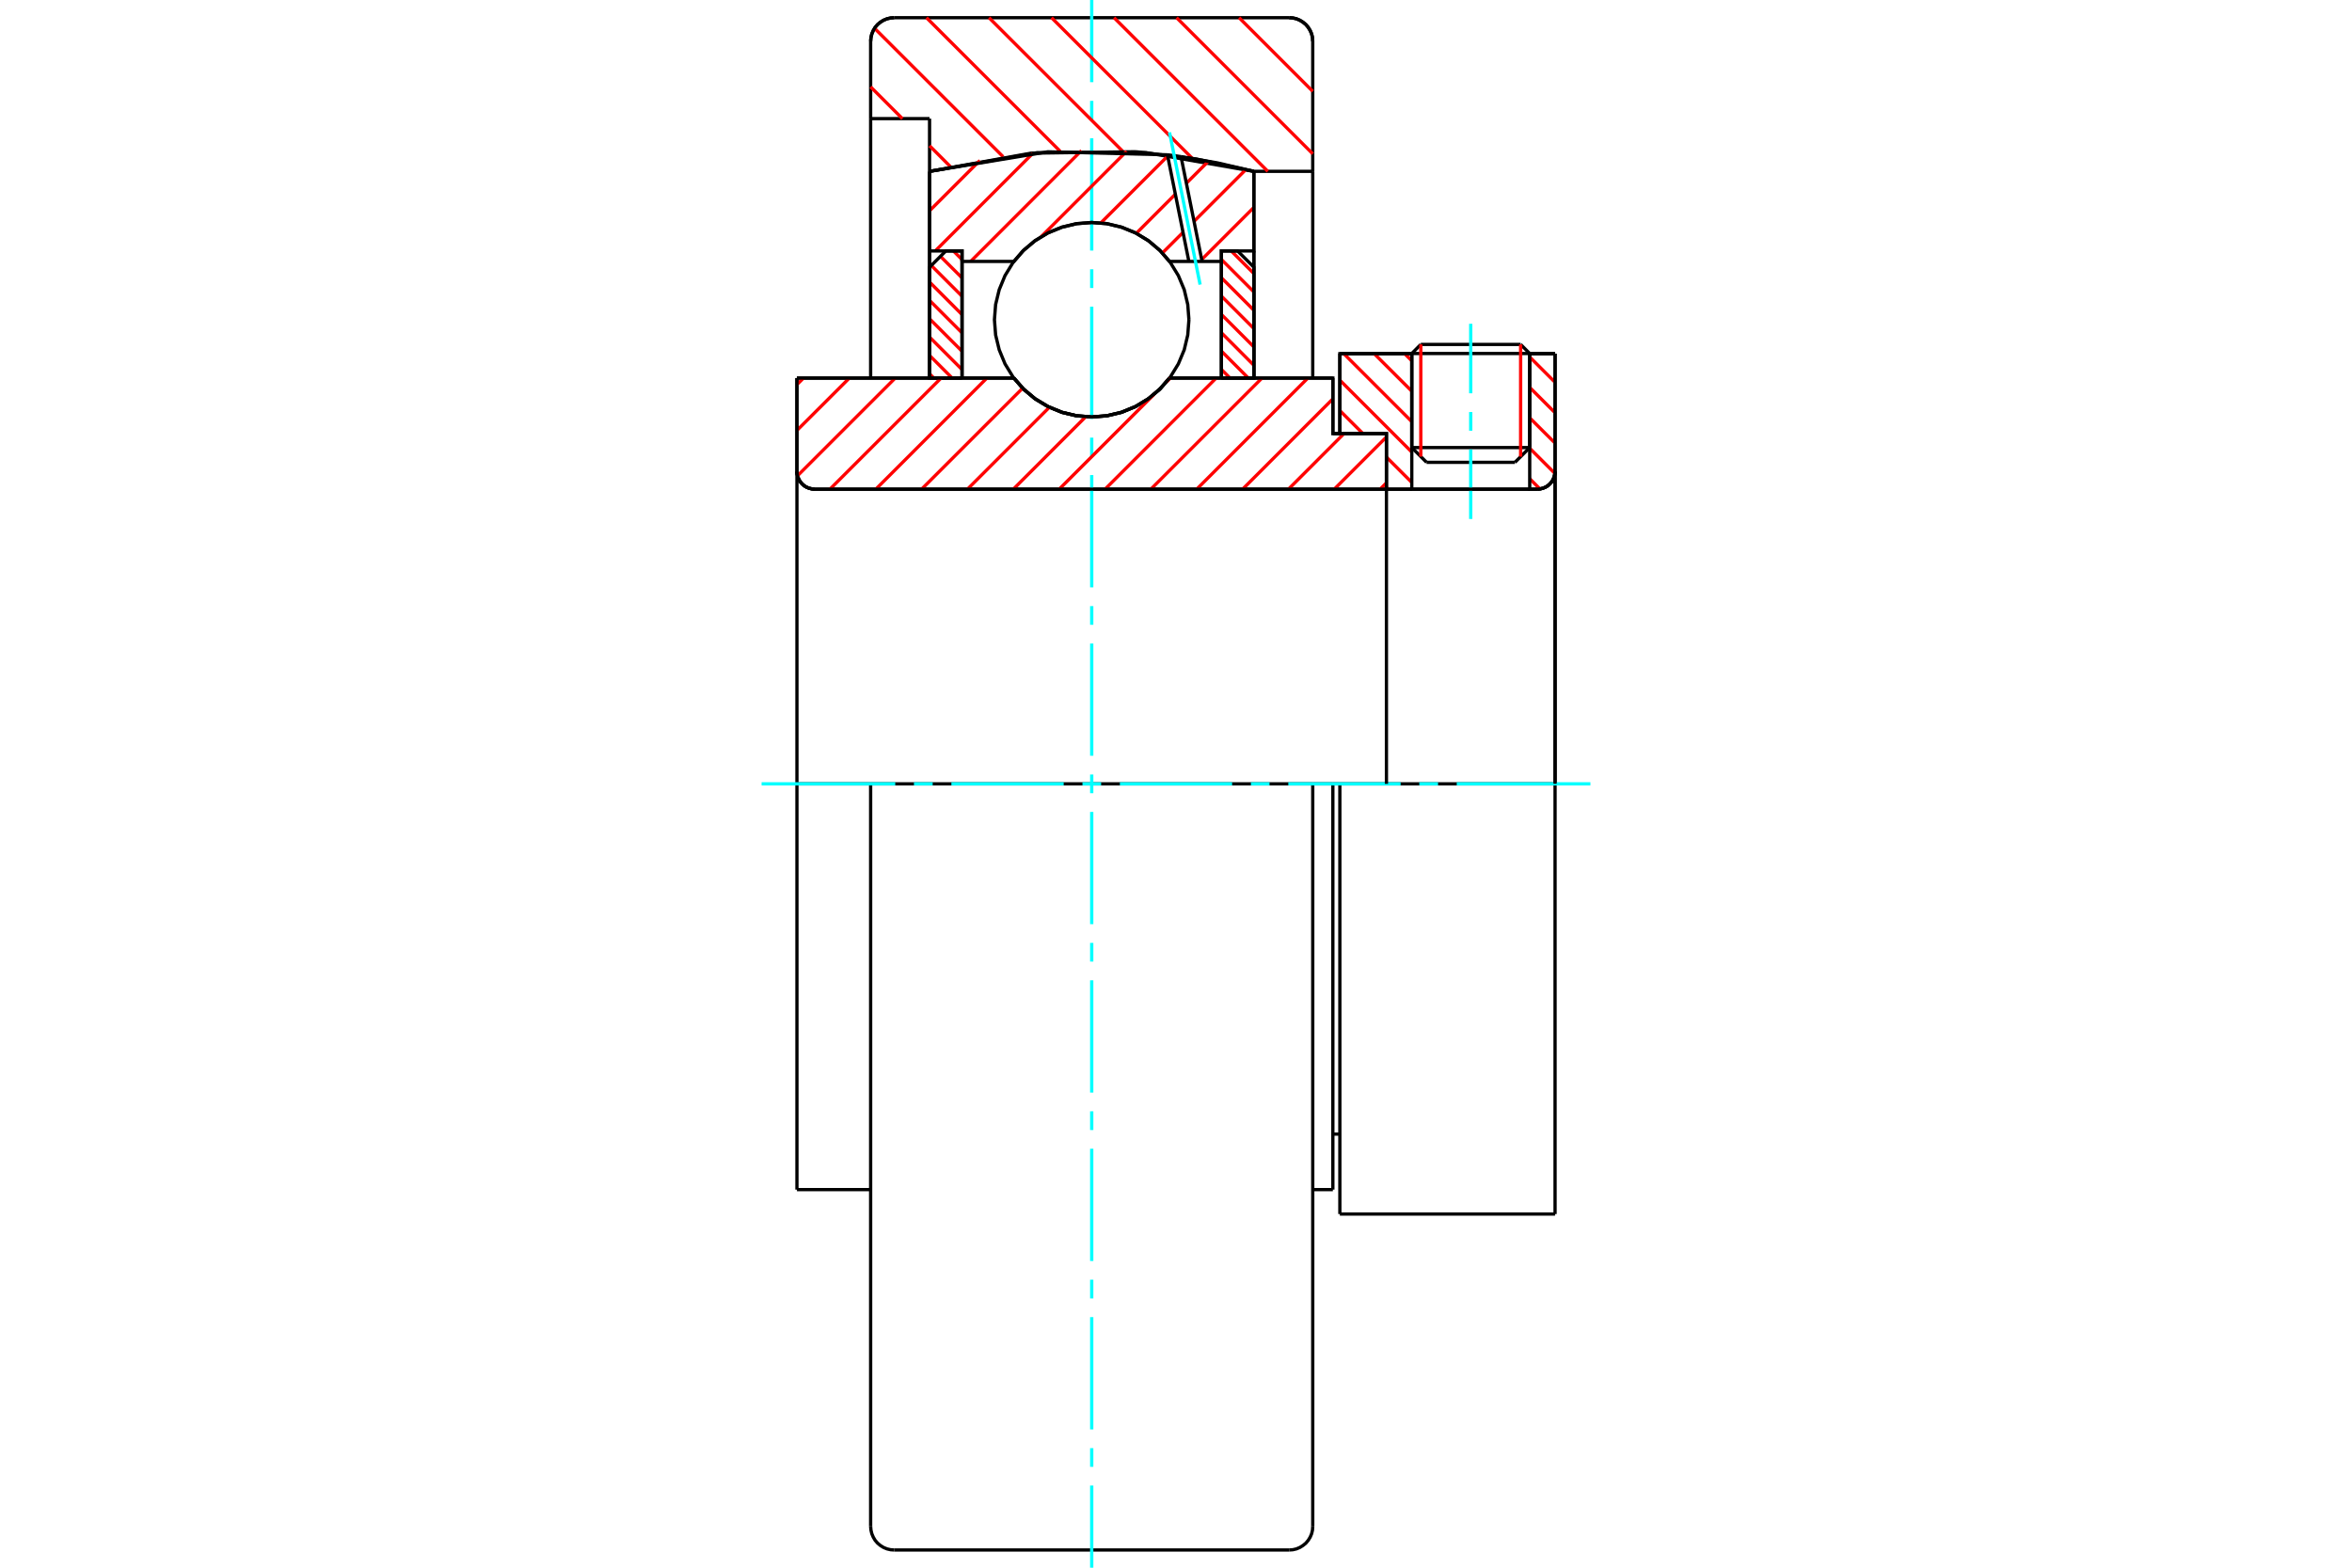<?xml version="1.0" standalone="no"?>
<!DOCTYPE svg PUBLIC "-//W3C//DTD SVG 1.1//EN"
	"http://www.w3.org/Graphics/SVG/1.1/DTD/svg11.dtd">
<svg xmlns="http://www.w3.org/2000/svg" height="100%" width="100%" viewBox="0 0 36000 24000">
	<rect x="-1800" y="-1200" width="39600" height="26400" style="fill:#FFF"/>
	<g style="fill:none; fill-rule:evenodd" transform="matrix(1 0 0 1 0 0)">
		<g style="fill:none; stroke:#000; stroke-width:50; shape-rendering:geometricPrecision">
			<line x1="20508" y1="12000" x2="20401" y2="12000"/>
			<line x1="20401" y1="6638" x2="20508" y2="6638"/>
			<line x1="20401" y1="18212" x2="20401" y2="12000"/>
			<line x1="20401" y1="5788" x2="20401" y2="6638"/>
			<line x1="13326" y1="12000" x2="12198" y2="12000"/>
			<line x1="20401" y1="12000" x2="20093" y2="12000"/>
			<line x1="12198" y1="18212" x2="12198" y2="12000"/>
			<line x1="12198" y1="5788" x2="15519" y2="5788"/>
			<line x1="17901" y1="5788" x2="20401" y2="5788"/>
			<polyline points="15519,5788 15670,5961 15847,6108 16044,6226 16257,6313 16481,6366 16710,6383 16939,6366 17163,6313 17376,6226 17573,6108 17749,5961 17901,5788"/>
			<polyline points="12198,7218 12202,7260 12212,7302 12228,7341 12250,7377 12278,7409 12310,7437 12346,7459 12386,7475 12427,7485 12469,7489"/>
			<line x1="12198" y1="7218" x2="12198" y2="12000"/>
			<line x1="12198" y1="7218" x2="12198" y2="5788"/>
			<line x1="23414" y1="6852" x2="23414" y2="5414"/>
			<line x1="23188" y1="7078" x2="23414" y2="6852"/>
			<line x1="21609" y1="6852" x2="21835" y2="7078"/>
			<line x1="21609" y1="5414" x2="21609" y2="6852"/>
			<line x1="21609" y1="5414" x2="20508" y2="5414"/>
			<line x1="20508" y1="6638" x2="20508" y2="5414"/>
			<line x1="23531" y1="7489" x2="12469" y2="7489"/>
			<polyline points="23531,7489 23573,7485 23614,7475 23654,7459 23690,7437 23722,7409 23750,7377 23772,7341 23788,7302 23798,7260 23802,7218"/>
			<line x1="23802" y1="5414" x2="23802" y2="7218"/>
			<line x1="23802" y1="5414" x2="23414" y2="5414"/>
			<polyline points="23802,18586 23802,12000 20508,12000"/>
			<line x1="20508" y1="18586" x2="20508" y2="12000"/>
			<line x1="23802" y1="7218" x2="23802" y2="12000"/>
			<line x1="21609" y1="6852" x2="23414" y2="6852"/>
			<line x1="23414" y1="5412" x2="21609" y2="5412"/>
			<line x1="21747" y1="5273" x2="23275" y2="5273"/>
			<line x1="23188" y1="7078" x2="21835" y2="7078"/>
			<line x1="20401" y1="17362" x2="20508" y2="17362"/>
			<line x1="20093" y1="18212" x2="20401" y2="18212"/>
			<line x1="12198" y1="18212" x2="13326" y2="18212"/>
			<polyline points="12198,7218 12202,7260 12212,7302 12228,7341 12250,7377 12278,7409 12310,7437 12346,7459 12386,7475 12427,7485 12469,7489"/>
			<line x1="20508" y1="18586" x2="23802" y2="18586"/>
			<polyline points="23531,7489 23573,7485 23614,7475 23654,7459 23690,7437 23722,7409 23750,7377 23772,7341 23788,7302 23798,7260 23802,7218"/>
			<line x1="21609" y1="5412" x2="21609" y2="5414"/>
			<line x1="23414" y1="5414" x2="23414" y2="5412"/>
			<line x1="21747" y1="5273" x2="21609" y2="5412"/>
			<line x1="23414" y1="5412" x2="23275" y2="5273"/>
			<line x1="13687" y1="12000" x2="13326" y2="12000"/>
			<line x1="19732" y1="12000" x2="13687" y2="12000"/>
			<line x1="20093" y1="12000" x2="19732" y2="12000"/>
			<line x1="14228" y1="1816" x2="13326" y2="1816"/>
			<line x1="14228" y1="2624" x2="14228" y2="1816"/>
			<polyline points="19192,2624 17545,2337 15874,2337 14228,2624"/>
			<line x1="19192" y1="2623" x2="19192" y2="2624"/>
			<line x1="20093" y1="2623" x2="19192" y2="2623"/>
			<line x1="20093" y1="632" x2="20093" y2="2623"/>
			<polyline points="20093,632 20089,575 20076,520 20054,468 20024,419 19988,376 19944,340 19896,310 19844,288 19789,275 19732,271"/>
			<line x1="13687" y1="271" x2="19732" y2="271"/>
			<polyline points="13687,271 13631,275 13576,288 13523,310 13475,340 13432,376 13395,419 13366,468 13344,520 13331,575 13326,632"/>
			<line x1="13326" y1="1816" x2="13326" y2="632"/>
			<line x1="20093" y1="12000" x2="20093" y2="23368"/>
			<line x1="20093" y1="2623" x2="20093" y2="5788"/>
			<line x1="13326" y1="12000" x2="13326" y2="23368"/>
			<line x1="13326" y1="5788" x2="13326" y2="1816"/>
			<line x1="19192" y1="2624" x2="19192" y2="5788"/>
			<line x1="14228" y1="5788" x2="14228" y2="2624"/>
			<polyline points="19732,23729 19789,23725 19844,23712 19896,23690 19944,23660 19988,23624 20024,23581 20054,23532 20076,23480 20089,23425 20093,23368"/>
			<line x1="13687" y1="23729" x2="19732" y2="23729"/>
			<polyline points="13326,23368 13331,23425 13344,23480 13366,23532 13395,23581 13432,23624 13475,23660 13523,23690 13576,23712 13631,23725 13687,23729"/>
		</g>
		<g style="fill:none; stroke:#0FF; stroke-width:50; shape-rendering:geometricPrecision">
			<line x1="22511" y1="7945" x2="22511" y2="6881"/>
			<line x1="22511" y1="6594" x2="22511" y2="6308"/>
			<line x1="22511" y1="6021" x2="22511" y2="4957"/>
			<line x1="16710" y1="24000" x2="16710" y2="22742"/>
			<line x1="16710" y1="22456" x2="16710" y2="22170"/>
			<line x1="16710" y1="21883" x2="16710" y2="20164"/>
			<line x1="16710" y1="19878" x2="16710" y2="19591"/>
			<line x1="16710" y1="19305" x2="16710" y2="17586"/>
			<line x1="16710" y1="17300" x2="16710" y2="17013"/>
			<line x1="16710" y1="16727" x2="16710" y2="15008"/>
			<line x1="16710" y1="14721" x2="16710" y2="14435"/>
			<line x1="16710" y1="14148" x2="16710" y2="12430"/>
			<line x1="16710" y1="12143" x2="16710" y2="11857"/>
			<line x1="16710" y1="11570" x2="16710" y2="9852"/>
			<line x1="16710" y1="9565" x2="16710" y2="9279"/>
			<line x1="16710" y1="8992" x2="16710" y2="7273"/>
			<line x1="16710" y1="6987" x2="16710" y2="6700"/>
			<line x1="16710" y1="6414" x2="16710" y2="4695"/>
			<line x1="16710" y1="4409" x2="16710" y2="4122"/>
			<line x1="16710" y1="3836" x2="16710" y2="2117"/>
			<line x1="16710" y1="1830" x2="16710" y2="1544"/>
			<line x1="16710" y1="1258" x2="16710" y2="0"/>
			<line x1="11657" y1="12000" x2="13703" y2="12000"/>
			<line x1="13989" y1="12000" x2="14276" y2="12000"/>
			<line x1="14562" y1="12000" x2="16281" y2="12000"/>
			<line x1="16568" y1="12000" x2="16854" y2="12000"/>
			<line x1="17141" y1="12000" x2="18859" y2="12000"/>
			<line x1="19146" y1="12000" x2="19432" y2="12000"/>
			<line x1="19719" y1="12000" x2="21438" y2="12000"/>
			<line x1="21724" y1="12000" x2="22011" y2="12000"/>
			<line x1="22297" y1="12000" x2="24343" y2="12000"/>
		</g>
		<g style="fill:none; stroke:#F00; stroke-width:50; shape-rendering:geometricPrecision">
			<line x1="18966" y1="271" x2="20093" y2="1398"/>
			<line x1="18009" y1="271" x2="20093" y2="2355"/>
			<line x1="17052" y1="271" x2="19405" y2="2623"/>
			<line x1="16095" y1="271" x2="18254" y2="2429"/>
			<line x1="15138" y1="271" x2="17184" y2="2316"/>
			<line x1="14181" y1="271" x2="16226" y2="2315"/>
			<line x1="13386" y1="433" x2="15354" y2="2400"/>
			<line x1="13326" y1="1330" x2="13812" y2="1816"/>
			<line x1="14229" y1="2232" x2="14546" y2="2550"/>
		</g>
		<g style="fill:none; stroke:#000; stroke-width:50; shape-rendering:geometricPrecision">
			<polyline points="13687,271 13631,275 13576,288 13523,310 13475,340 13432,376 13395,419 13366,468 13344,520 13331,575 13326,632"/>
			<polyline points="20093,632 20089,575 20076,520 20054,468 20024,419 19988,376 19944,340 19896,310 19844,288 19789,275 19732,271"/>
			<polyline points="19191,2623 18309,2434 17414,2326 17386,2324 17359,2323 15781,2345 14229,2623"/>
		</g>
		<g style="fill:none; stroke:#F00; stroke-width:50; shape-rendering:geometricPrecision">
			<line x1="23275" y1="5273" x2="23275" y2="6991"/>
			<line x1="21747" y1="6991" x2="21747" y2="5273"/>
			<line x1="14229" y1="5723" x2="14293" y2="5788"/>
			<line x1="14229" y1="5442" x2="14574" y2="5788"/>
			<line x1="14229" y1="5162" x2="14725" y2="5658"/>
			<line x1="14229" y1="4881" x2="14725" y2="5377"/>
			<line x1="14229" y1="4600" x2="14725" y2="5096"/>
			<line x1="14229" y1="4319" x2="14725" y2="4816"/>
			<line x1="14254" y1="4064" x2="14725" y2="4535"/>
			<line x1="14394" y1="3924" x2="14725" y2="4254"/>
			<line x1="14593" y1="3842" x2="14725" y2="3974"/>
		</g>
		<g style="fill:none; stroke:#000; stroke-width:50; shape-rendering:geometricPrecision">
			<polyline points="14725,5788 14725,3842 14477,3842 14229,4090 14229,5788 14725,5788"/>
		</g>
		<g style="fill:none; stroke:#F00; stroke-width:50; shape-rendering:geometricPrecision">
			<line x1="18845" y1="3842" x2="19191" y2="4187"/>
			<line x1="18695" y1="3972" x2="19191" y2="4468"/>
			<line x1="18695" y1="4252" x2="19191" y2="4749"/>
			<line x1="18695" y1="4533" x2="19191" y2="5029"/>
			<line x1="18695" y1="4814" x2="19191" y2="5310"/>
			<line x1="18695" y1="5094" x2="19191" y2="5591"/>
			<line x1="18695" y1="5375" x2="19107" y2="5788"/>
			<line x1="18695" y1="5656" x2="18827" y2="5788"/>
		</g>
		<g style="fill:none; stroke:#000; stroke-width:50; shape-rendering:geometricPrecision">
			<polyline points="18695,5788 18695,3842 18943,3842 19191,4090 19191,5788 18695,5788"/>
			<polyline points="18198,4895 18180,4662 18126,4435 18036,4219 17914,4020 17762,3842 17585,3690 17386,3568 17170,3479 16943,3424 16710,3406 16477,3424 16250,3479 16034,3568 15835,3690 15657,3842 15505,4020 15383,4219 15294,4435 15239,4662 15221,4895 15239,5128 15294,5355 15383,5571 15505,5770 15657,5947 15835,6099 16034,6221 16250,6311 16477,6365 16710,6383 16943,6365 17170,6311 17386,6221 17585,6099 17762,5947 17914,5770 18036,5571 18126,5355 18180,5128 18198,4895"/>
		</g>
		<g style="fill:none; stroke:#F00; stroke-width:50; shape-rendering:geometricPrecision">
			<line x1="23414" y1="5465" x2="23802" y2="5853"/>
			<line x1="23414" y1="5931" x2="23802" y2="6319"/>
			<line x1="23414" y1="6397" x2="23802" y2="6784"/>
			<line x1="23414" y1="6862" x2="23800" y2="7248"/>
			<line x1="21499" y1="5414" x2="21609" y2="5523"/>
			<line x1="23414" y1="7328" x2="23571" y2="7486"/>
			<line x1="21033" y1="5414" x2="21609" y2="5989"/>
			<line x1="20568" y1="5414" x2="21609" y2="6455"/>
			<line x1="20508" y1="5820" x2="21609" y2="6921"/>
			<line x1="20508" y1="6286" x2="20861" y2="6638"/>
			<line x1="21221" y1="6998" x2="21609" y2="7386"/>
			<line x1="21221" y1="7464" x2="21246" y2="7489"/>
		</g>
		<g style="fill:none; stroke:#000; stroke-width:50; shape-rendering:geometricPrecision">
			<line x1="23802" y1="12000" x2="23802" y2="5414"/>
			<polyline points="23531,7489 23573,7485 23614,7475 23654,7459 23690,7437 23722,7409 23750,7377 23772,7341 23788,7302 23798,7260 23802,7218"/>
			<polyline points="23531,7489 23414,7489 23414,5414"/>
			<polyline points="23414,7489 21609,7489 21609,5414"/>
			<polyline points="21609,7489 21221,7489 21221,12000"/>
			<polyline points="21221,7489 21221,6638 20508,6638 20508,5414 21609,5414"/>
			<line x1="23414" y1="5414" x2="23802" y2="5414"/>
		</g>
		<g style="fill:none; stroke:#F00; stroke-width:50; shape-rendering:geometricPrecision">
			<line x1="19191" y1="3176" x2="18393" y2="3974"/>
			<line x1="19070" y1="2595" x2="18276" y2="3389"/>
			<line x1="18107" y1="3558" x2="17792" y2="3873"/>
			<line x1="18495" y1="2469" x2="18159" y2="2805"/>
			<line x1="17990" y1="2973" x2="17392" y2="3572"/>
			<line x1="17873" y1="2389" x2="16849" y2="3413"/>
			<line x1="17244" y1="2316" x2="15936" y2="3624"/>
			<line x1="16553" y1="2305" x2="14857" y2="4002"/>
			<line x1="15809" y1="2347" x2="14315" y2="3842"/>
			<line x1="14998" y1="2457" x2="14229" y2="3226"/>
		</g>
		<g style="fill:none; stroke:#000; stroke-width:50; shape-rendering:geometricPrecision">
			<polyline points="14229,5788 14229,3842 14229,2623"/>
			<polyline points="17869,2370 16037,2324 14229,2623"/>
			<polyline points="18077,2398 17973,2383 17869,2370"/>
			<polyline points="19191,2623 18637,2494 18077,2398"/>
			<polyline points="19191,2623 19191,3842 18695,3842 18695,4002 18695,5788"/>
			<polyline points="18695,4002 18399,4002 18197,4002 17901,4002 17749,3829 17573,3682 17376,3563 17163,3477 16939,3424 16710,3406 16481,3424 16257,3477 16044,3563 15847,3682 15670,3829 15519,4002 14725,4002 14725,5788"/>
			<polyline points="14725,4002 14725,3842 14229,3842"/>
			<line x1="19191" y1="3842" x2="19191" y2="5788"/>
		</g>
		<g style="fill:none; stroke:#0FF; stroke-width:50; shape-rendering:geometricPrecision">
			<line x1="18369" y1="4357" x2="17901" y2="2027"/>
		</g>
		<g style="fill:none; stroke:#000; stroke-width:50; shape-rendering:geometricPrecision">
			<line x1="18197" y1="4002" x2="17869" y2="2370"/>
			<line x1="18399" y1="4002" x2="18077" y2="2398"/>
		</g>
		<g style="fill:none; stroke:#F00; stroke-width:50; shape-rendering:geometricPrecision">
			<line x1="21221" y1="7392" x2="21124" y2="7489"/>
			<line x1="21221" y1="6690" x2="20422" y2="7489"/>
			<line x1="20571" y1="6638" x2="19721" y2="7489"/>
			<line x1="20401" y1="6106" x2="19019" y2="7489"/>
			<line x1="20018" y1="5788" x2="18317" y2="7489"/>
			<line x1="19316" y1="5788" x2="17615" y2="7489"/>
			<line x1="18614" y1="5788" x2="16914" y2="7489"/>
			<line x1="17912" y1="5788" x2="17853" y2="5848"/>
			<line x1="17662" y1="6039" x2="16212" y2="7489"/>
			<line x1="16618" y1="6380" x2="15510" y2="7489"/>
			<line x1="16062" y1="6235" x2="14808" y2="7489"/>
			<line x1="15653" y1="5942" x2="14106" y2="7489"/>
			<line x1="15105" y1="5788" x2="13405" y2="7489"/>
			<line x1="14404" y1="5788" x2="12703" y2="7489"/>
			<line x1="13702" y1="5788" x2="12207" y2="7283"/>
			<line x1="13000" y1="5788" x2="12198" y2="6589"/>
			<line x1="12298" y1="5788" x2="12198" y2="5888"/>
		</g>
		<g style="fill:none; stroke:#000; stroke-width:50; shape-rendering:geometricPrecision">
			<polyline points="12198,5788 12198,7218 12202,7260 12212,7302 12228,7341 12250,7377 12278,7409 12310,7437 12346,7459 12386,7475 12427,7485 12469,7489 21221,7489 21221,6638 20401,6638 20401,5788 17901,5788"/>
			<polyline points="15519,5788 15670,5961 15847,6108 16044,6226 16257,6313 16481,6366 16710,6383 16939,6366 17163,6313 17376,6226 17573,6108 17749,5961 17901,5788"/>
			<polyline points="15519,5788 12695,5788 12198,5788"/>
		</g>
	</g>
</svg>
